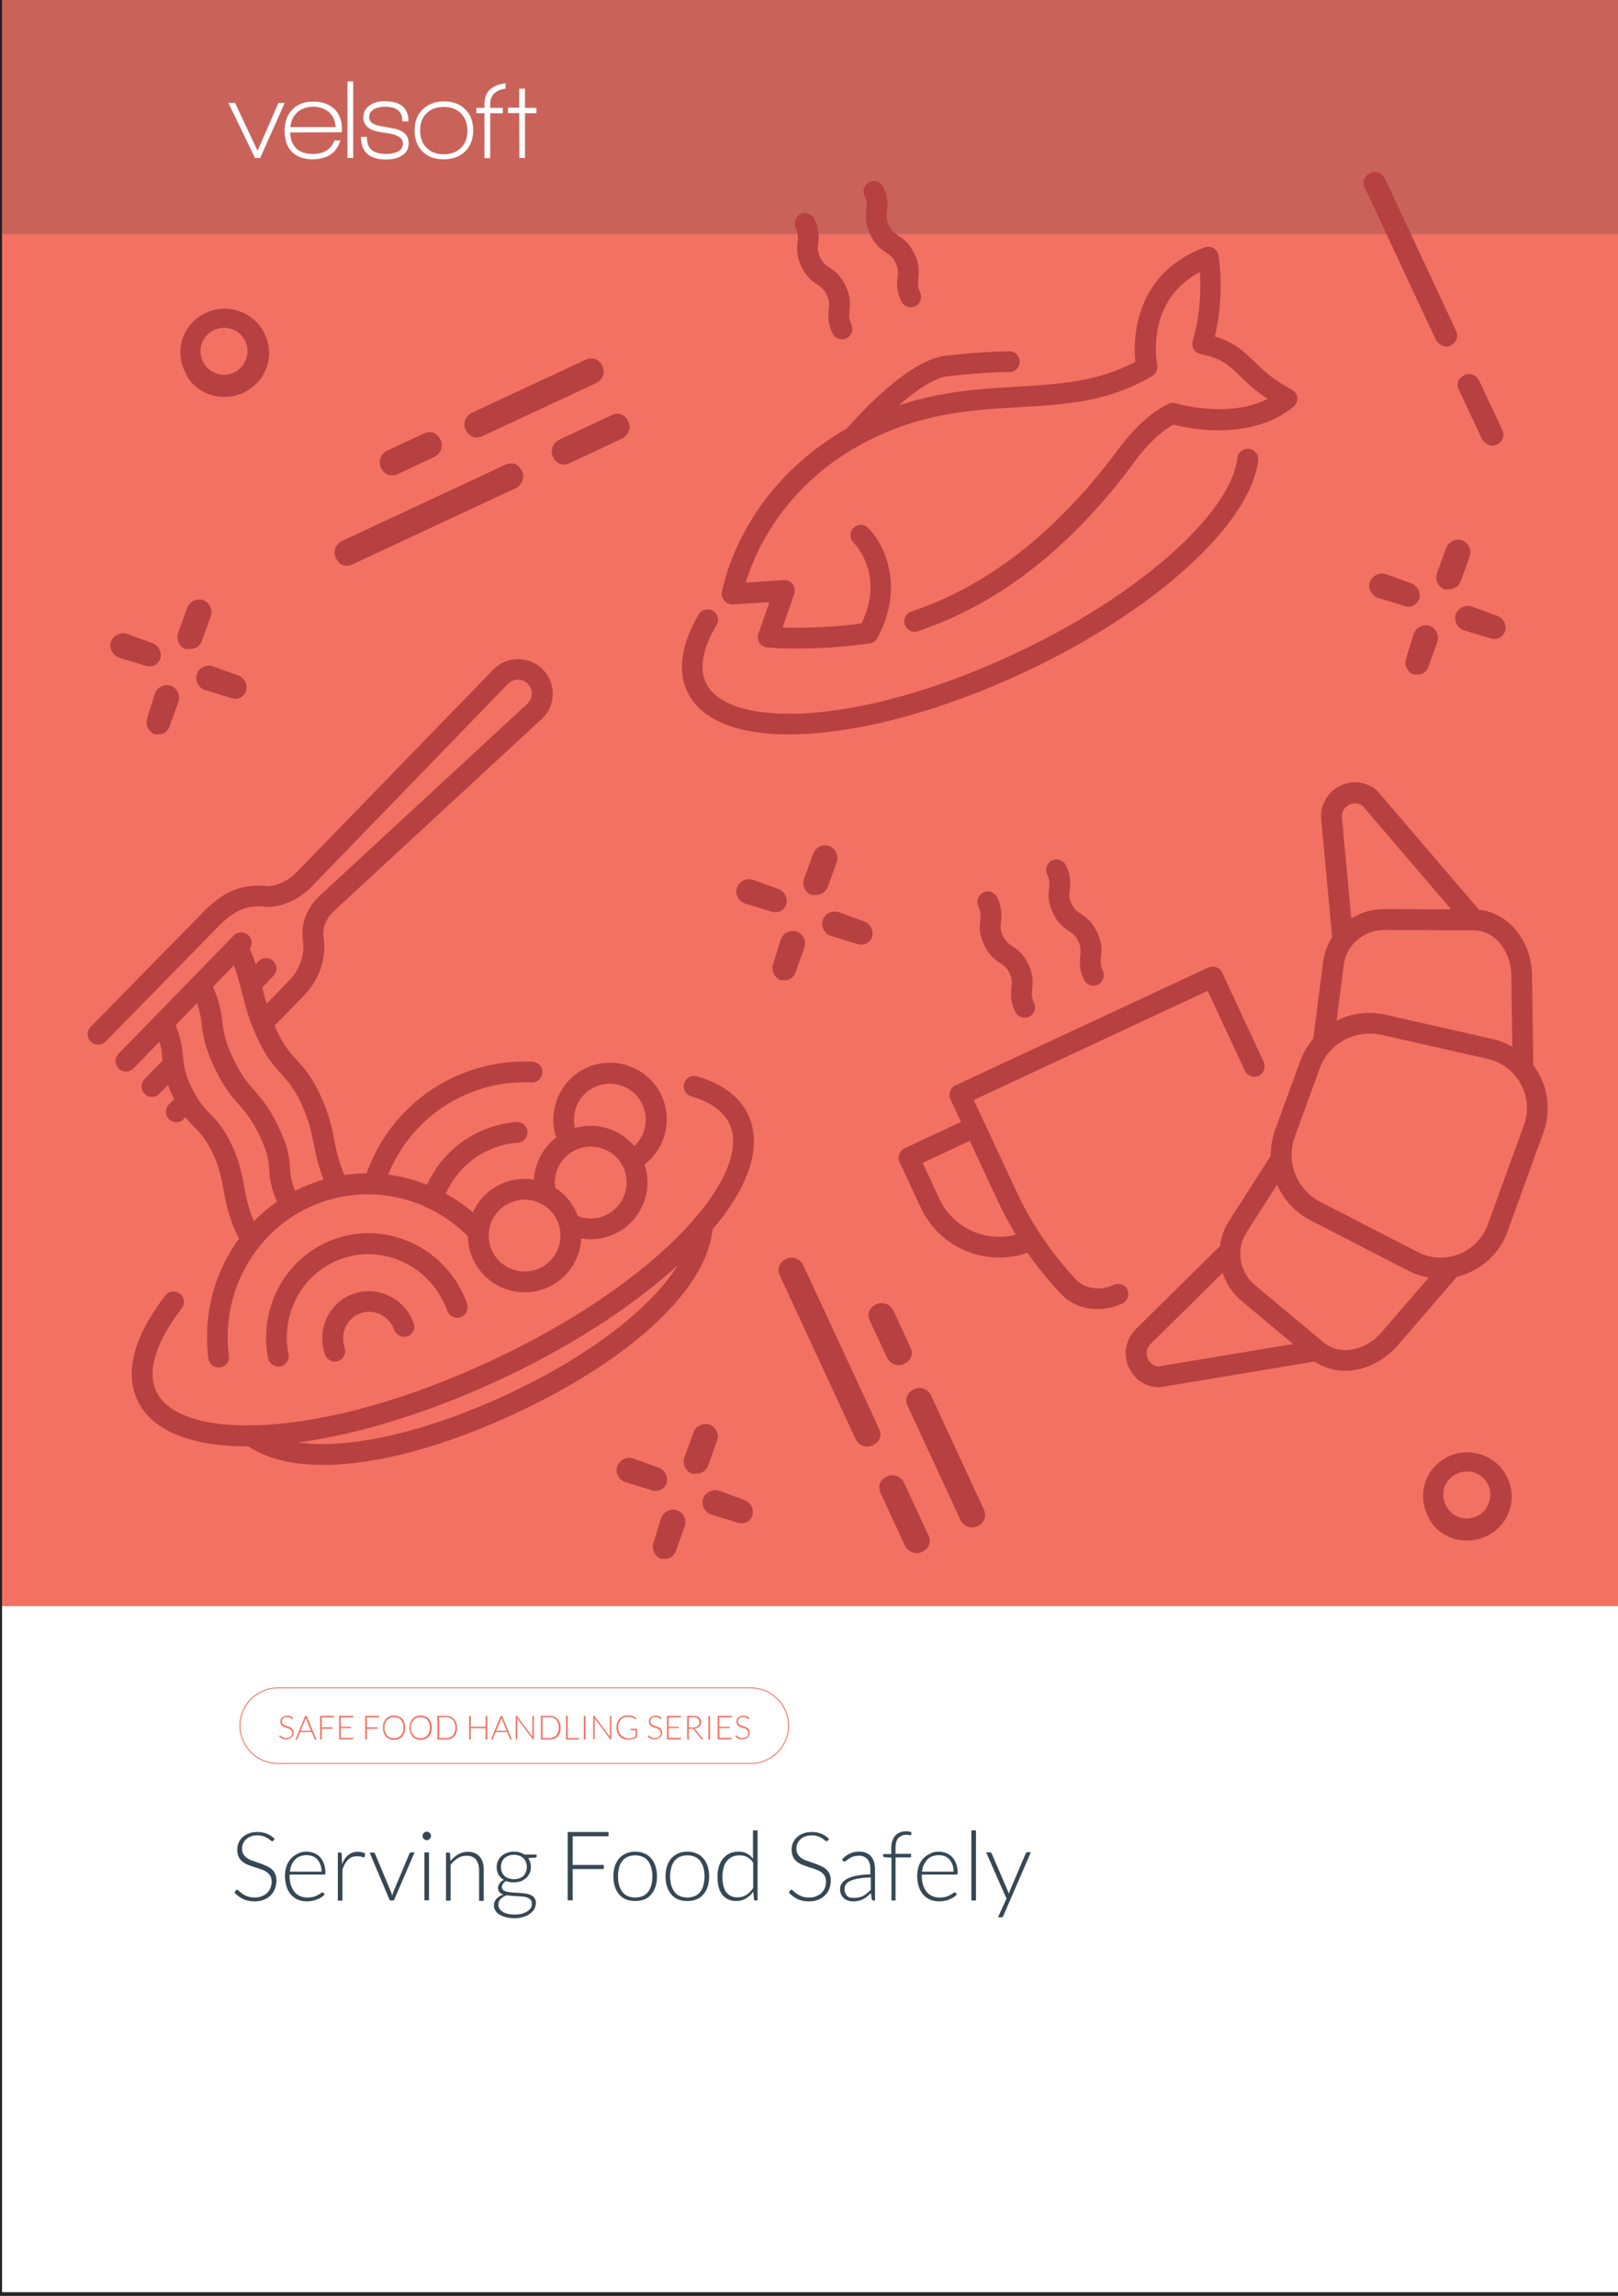 <?xml version="1.0" encoding="UTF-8"?>
<!-- Generator: Adobe Illustrator 27.8.1, SVG Export Plug-In . SVG Version: 6.00 Build 0)  -->
<svg xmlns="http://www.w3.org/2000/svg" xmlns:xlink="http://www.w3.org/1999/xlink" version="1.1" id="Layer_2_00000000913608207737577410000001051911050887277442_" x="0px" y="0px" viewBox="0 0 875 1241" style="enable-background:new 0 0 875 1241;" xml:space="preserve">
<rect x="0" y="0" width="875" height="1241" fill="#333333" stroke="none"/>
<style type="text/css">
	.st0{fill:#FFFFFF;}
	.st1{fill:#F37162;}
	.st2{fill:#C9635A;}
	.st3{fill:none;stroke:#231F20;stroke-miterlimit:10;}
	.st4{fill:#B74141;}
	.st5{enable-background:new    ;}
	.st6{fill:#364855;}
</style>
<rect x="0.6" y="374.5" class="st0" width="875" height="864.5"></rect>
<rect x="0.6" y="3.7" class="st1" width="875" height="864.5"></rect>
<g id="Guide_Layer">
</g>
<rect x="0.6" y="-0.6" class="st2" width="875" height="127.2"></rect>
<g>
	<g>
		<path class="st0" d="M140.7,85.4h-2.8l-14.4-29.8h3.6l12.2,25.9l11.3-25.9h3.4L140.7,85.4z"></path>
		<path class="st0" d="M156.9,71.6c0.4,7.7,4.5,11.6,12.3,11.6c5.9,0,9.8-2.4,11.7-7.3h3.2c-1.2,3.8-3.2,6.5-6.1,8.1    c-2.5,1.4-5.5,2.1-8.9,2.1c-5,0-8.8-1.4-11.5-4.3c-2.5-2.7-3.7-6.4-3.7-11.2c0-4.7,1.4-8.5,4.2-11.4s6.6-4.3,11.3-4.3    s8.4,1.3,11.3,3.9c2.8,2.6,4.2,6.2,4.2,10.6v2.1L156.9,71.6z M169.4,57.7c-3.5,0-6.3,1-8.5,2.9c-2.2,2-3.5,4.6-3.9,8.1h24.5    c-0.2-3.4-1.4-6.1-3.6-8.1C175.6,58.7,172.8,57.7,169.4,57.7z"></path>
		<path class="st0" d="M187.9,85.4V44h3.1v41.4H187.9z"></path>
		<path class="st0" d="M208.8,86.2c-9.1,0-13.6-4.1-13.6-12.2h3.2c0,3.2,0.8,5.6,2.5,7c1.7,1.5,4.3,2.2,8,2.2c2.4,0,4.5-0.4,6.1-1.2    c2-1,2.9-2.5,2.9-4.5c0-2.4-2-4.1-6.1-5.1c-0.3-0.1-2.3-0.4-6.1-1c-6.1-0.9-9.2-3.6-9.2-7.9c0-2.9,1.2-5.1,3.7-6.7    c2.1-1.4,4.6-2.1,7.6-2.1c8.8,0,13.1,3.6,13.1,10.9h-3.3c0-2.8-0.8-4.8-2.3-6s-3.9-1.9-7.3-1.9c-2.2,0-4.1,0.4-5.7,1.3    c-1.8,1.1-2.7,2.5-2.7,4.4c0,2.4,2,4,6,4.7c1.1,0.2,3.2,0.6,6.5,1.2c6,1,8.9,3.7,8.9,8.1c0,3.1-1.3,5.4-4,6.9    C214.9,85.6,212.1,86.2,208.8,86.2z"></path>
		<path class="st0" d="M239.9,86.1c-4.9,0-8.7-1.4-11.5-4.3s-4.2-6.6-4.2-11.3c0-4.8,1.5-8.6,4.4-11.4c2.9-2.8,6.8-4.3,11.5-4.3    c4.8,0,8.6,1.4,11.5,4.3c2.9,2.8,4.3,6.6,4.3,11.4s-1.5,8.6-4.4,11.4C248.5,84.7,244.7,86.1,239.9,86.1z M249.3,61.3    c-2.2-2.3-5.4-3.5-9.4-3.5c-3.9,0-7,1.2-9.3,3.5s-3.4,5.4-3.4,9.3s1.2,7,3.5,9.3s5.4,3.5,9.3,3.5c3.9,0,7-1.2,9.3-3.5    s3.5-5.4,3.5-9.3C252.7,66.7,251.6,63.6,249.3,61.3z"></path>
		<path class="st0" d="M283.9,61.2v24.2h-3l-0.1-24.3h-6.1v-2.9h6.1V47.9h3.1v10.4h6.2v2.9L283.9,61.2z"></path>
		<path class="st0" d="M265.1,56.3c0-4.8,2.8-7.6,8.3-8.4V45c-7.6,1-11.4,4.7-11.4,11.3v2h-4.4v2.9h4.4v24.3h3.1V61.2h6.8v-2.9h-6.8    V56.3z"></path>
	</g>
</g>
<g>
	<rect x="0.6" y="-0.6" class="st3" width="875" height="1241"></rect>
</g>
<g>
	<path class="st4" d="M273.1,251.3L185,292.4c-3.1,1.5-5.2,5.4-3.4,9.2c1.9,4,5.4,5.2,9.2,3.4l88.1-41.1c3.1-1.5,5.2-5.4,3.4-9.2   C280.4,250.8,277.1,249.4,273.1,251.3z"></path>
	<path class="st4" d="M330.6,224.5l-28.2,13.2c-3.1,1.5-5.2,5.4-3.4,9.2c1.9,4,5.4,5.2,9.2,3.4l28.2-13.2c3.1-1.5,5.2-5.4,3.4-9.2   C337.9,223.9,334.4,222.6,330.6,224.5z"></path>
	<path class="st4" d="M316.6,194.5l-61.4,28.6c-3.1,1.5-5.2,5.4-3.4,9.2c1.9,3.9,5.4,5.2,9.2,3.4l61.4-28.6c3.1-1.5,5.2-5.4,3.4-9.2   C324,194.1,320.5,192.8,316.6,194.5z"></path>
	<path class="st4" d="M234.9,247c3.1-1.5,5.2-5.4,3.4-9.2c-1.9-3.9-5.4-5.2-9.2-3.4l-19.7,9.2c-3.1,1.5-5.2,5.4-3.4,9.2   c1.9,4,5.4,5.2,9.2,3.4L234.9,247z"></path>
</g>
<g>
	<path class="st4" d="M475.3,772.1l-40.9-88.2c-1.5-3.1-5.4-5.2-9.2-3.4c-4,1.9-5.2,5.4-3.4,9.2l40.9,88.2c1.5,3.1,5.4,5.2,9.2,3.4   C475.8,779.4,477.2,776.1,475.3,772.1z"></path>
	<path class="st4" d="M502,829.7l-13.1-28.2c-1.5-3.1-5.4-5.2-9.2-3.4c-4,1.9-5.2,5.4-3.4,9.2l13.1,28.2c1.5,3.1,5.4,5.2,9.2,3.4   C502.5,837,503.8,833.5,502,829.7z"></path>
	<path class="st4" d="M532,815.8l-28.5-61.5c-1.5-3.1-5.4-5.2-9.2-3.4c-3.9,1.9-5.2,5.4-3.4,9.2l28.5,61.5c1.5,3.1,5.4,5.2,9.2,3.4   C532.4,823.2,533.7,819.7,532,815.8z"></path>
	<path class="st4" d="M479.7,733.9c1.5,3.1,5.4,5.2,9.2,3.4c3.9-1.9,5.2-5.4,3.4-9.2l-9.2-19.7c-1.5-3.1-5.4-5.2-9.2-3.4   c-4,1.9-5.2,5.4-3.4,9.2L479.7,733.9z"></path>
</g>
<g>
	<path class="st4" d="M379.6,795.9c1.6-0.7,2.7-2.2,3.2-3.3l5-13.8c1.2-3.5-0.6-7.3-4-8.7c-3.5-1.2-7.3,0.6-8.7,4l-5,13.8   c-1.2,3.5,0.6,7.3,4,8.7C376.1,796.6,378,796.7,379.6,795.9z"></path>
	<path class="st4" d="M362.1,842.2c1.6-0.7,2.7-2.2,3.2-3.3l5-13.8c1.2-3.5-0.6-7.3-4-8.7c-3.5-1.2-7.3,0.6-8.7,4l-4.2,13.5   c-1.2,3.5,0.6,7.3,4,8.7C359.4,842.6,360.5,842.9,362.1,842.2z"></path>
	<path class="st4" d="M399,823.1c1.1,0.4,3.1,0.5,4.6-0.2c1.6-0.7,2.7-2.2,3.2-3.3c1.2-3.5-0.6-7.3-4-8.7l-13.8-5   c-3.5-1.2-7.3,0.6-8.7,4c-1.2,3.5,0.6,7.3,4,8.7L399,823.1z"></path>
	<path class="st4" d="M352.6,805.6c1.1,0.4,3.1,0.5,4.6-0.2c1.6-0.7,2.7-2.2,3.2-3.3c1.2-3.5-0.6-7.3-4-8.7l-13.8-5   c-3.5-1.2-7.3,0.6-8.7,4c-1.4,3.3,0.6,7.3,4,8.7L352.6,805.6z"></path>
</g>
<g>
	<path class="st4" d="M786.6,317.9c1.6-0.7,2.7-2.2,3.2-3.3l5-13.8c1.2-3.5-0.6-7.3-4-8.7c-3.5-1.2-7.3,0.6-8.7,4l-5,13.8   c-1.2,3.5,0.6,7.3,4,8.7C783.1,318.6,785,318.7,786.6,317.9z"></path>
	<path class="st4" d="M769.1,364.2c1.6-0.7,2.7-2.2,3.2-3.3l5-13.8c1.2-3.5-0.6-7.3-4-8.7c-3.5-1.2-7.3,0.6-8.7,4l-4.2,13.5   c-1.2,3.5,0.6,7.3,4,8.7C766.4,364.6,767.5,364.9,769.1,364.2z"></path>
	<path class="st4" d="M806,345.1c1.1,0.4,3.1,0.5,4.6-0.2c1.6-0.7,2.7-2.2,3.2-3.3c1.2-3.5-0.6-7.3-4-8.7l-13.8-5   c-3.5-1.2-7.3,0.6-8.7,4c-1.2,3.5,0.6,7.3,4,8.7L806,345.1z"></path>
	<path class="st4" d="M759.6,327.6c1.1,0.4,3.1,0.5,4.6-0.2c1.6-0.7,2.7-2.2,3.2-3.3c1.2-3.5-0.6-7.3-4-8.7l-13.8-5   c-3.5-1.2-7.3,0.6-8.7,4c-1.4,3.3,0.6,7.3,4,8.7L759.6,327.6z"></path>
</g>
<g>
	<path class="st4" d="M444.3,483.1c1.6-0.7,2.7-2.2,3.2-3.3l5-13.8c1.2-3.5-0.6-7.3-4-8.7c-3.5-1.2-7.3,0.6-8.7,4l-5,13.8   c-1.2,3.5,0.6,7.3,4,8.7C440.8,483.8,442.7,483.9,444.3,483.1z"></path>
	<path class="st4" d="M426.8,529.4c1.6-0.7,2.7-2.2,3.2-3.3l5-13.8c1.2-3.5-0.6-7.3-4-8.7c-3.5-1.2-7.3,0.6-8.7,4l-4.2,13.5   c-1.2,3.5,0.6,7.3,4,8.7C424.1,529.8,425.2,530.1,426.8,529.4z"></path>
	<path class="st4" d="M463.7,510.3c1.1,0.4,3.1,0.5,4.6-0.2c1.6-0.7,2.7-2.2,3.2-3.3c1.2-3.5-0.6-7.3-4-8.7l-13.8-5   c-3.5-1.2-7.3,0.6-8.7,4c-1.2,3.5,0.6,7.3,4,8.7L463.7,510.3z"></path>
	<path class="st4" d="M417.3,492.8c1.1,0.4,3.1,0.5,4.6-0.2c1.6-0.7,2.7-2.2,3.2-3.3c1.2-3.5-0.6-7.3-4-8.7l-13.8-5   c-3.5-1.2-7.3,0.6-8.7,4c-1.4,3.3,0.6,7.3,4,8.7L417.3,492.8z"></path>
</g>
<g>
	<path class="st4" d="M105.8,350.2c1.6-0.7,2.7-2.2,3.2-3.3l5-13.8c1.2-3.5-0.6-7.3-4-8.7c-3.5-1.2-7.3,0.6-8.7,4l-5,13.8   c-1.2,3.5,0.6,7.3,4,8.7C102.4,350.8,104.2,351,105.8,350.2z"></path>
	<path class="st4" d="M88.3,396.5c1.6-0.7,2.7-2.2,3.2-3.3l5-13.8c1.2-3.5-0.6-7.3-4-8.7c-3.5-1.2-7.3,0.6-8.7,4l-4.2,13.5   c-1.2,3.5,0.6,7.3,4,8.7C85.6,396.9,86.7,397.2,88.3,396.5z"></path>
	<path class="st4" d="M125.2,377.4c1.1,0.4,3.1,0.5,4.6-0.2c1.6-0.7,2.7-2.2,3.2-3.3c1.2-3.5-0.6-7.3-4-8.7l-13.8-5   c-3.5-1.2-7.3,0.6-8.7,4c-1.2,3.5,0.6,7.3,4,8.7L125.2,377.4z"></path>
	<path class="st4" d="M78.8,359.9c1.1,0.4,3.1,0.5,4.6-0.2c1.6-0.7,2.7-2.2,3.2-3.3c1.2-3.5-0.6-7.3-4-8.7l-13.8-5   c-3.5-1.2-7.3,0.6-8.7,4c-1.4,3.3,0.6,7.3,4,8.7L78.8,359.9z"></path>
</g>
<path class="st4" d="M803.6,830.5c12.2-5.7,17.3-19.6,11.6-31.7c-5.7-12.2-20.3-16.9-31.7-11.6c-12.2,5.7-17.3,19.6-11.6,31.7  C776.5,830.7,791.4,836.2,803.6,830.5z M787.9,796.6c6.8-3.1,14,0,16.9,6.1c2.9,6.1,0,14-6.1,16.9c-6.8,3.1-14,0-16.9-6.1  C778.8,807.4,781,799.8,787.9,796.6z"></path>
<path class="st4" d="M131.6,212.3c12.2-5.7,17.3-19.6,11.6-31.7c-5.7-12.2-20.3-16.9-31.7-11.6c-12.3,5.7-17.3,19.6-11.6,31.7  C104.5,212.5,119.4,218,131.6,212.3z M115.8,178.4c6.8-3.1,14,0,16.9,6.1c2.9,6.1,0,14-6.1,16.9c-6.8,3.1-14,0-16.9-6.1  C106.8,189.2,109,181.6,115.8,178.4z"></path>
<g>
	<path class="st4" d="M784.5,186.8c2.7-1.3,4.6-4.7,2.9-8L749,96.5c-1.3-2.7-4.7-4.6-8-2.9c-3.4,1.6-4.6,4.7-2.9,8l38.5,82.3   C778.7,187,781.8,188.1,784.5,186.8z"></path>
	<path class="st4" d="M809.5,240.4c2.7-1.3,4.6-4.7,2.9-8l-12.5-26.7c-1.3-2.7-4.7-4.6-8-2.9c-3.4,1.6-4.6,4.7-2.9,8l12.5,26.7   C803.7,240.6,806.7,241.7,809.5,240.4z"></path>
</g>
<g>
	<path class="st1" d="M406,953.5H150.2c-11.4,0-20.7-9.3-20.7-20.7s9.3-20.7,20.7-20.7H406c11.4,0,20.7,9.3,20.7,20.7   S417.4,953.5,406,953.5z M150.2,912.6c-11.1,0-20.2,9.1-20.2,20.2c0,11.1,9.1,20.2,20.2,20.2H406c11.1,0,20.2-9.1,20.2-20.2   c0-11.1-9.1-20.2-20.2-20.2H150.2z"></path>
	<g>
		<path class="st1" d="M158.2,929.1c-0.1,0.1-0.1,0.2-0.2,0.2c-0.1,0-0.2-0.1-0.3-0.2c-0.1-0.1-0.3-0.2-0.5-0.4    c-0.2-0.1-0.5-0.3-0.8-0.4c-0.3-0.1-0.7-0.2-1.2-0.2s-0.9,0.1-1.2,0.2c-0.4,0.1-0.6,0.3-0.9,0.5c-0.2,0.2-0.4,0.5-0.5,0.8    s-0.2,0.6-0.2,0.9c0,0.4,0.1,0.8,0.3,1.1s0.4,0.5,0.7,0.7s0.6,0.4,1,0.5s0.8,0.3,1.2,0.4c0.4,0.1,0.8,0.3,1.2,0.4    c0.4,0.2,0.7,0.4,1,0.6s0.5,0.5,0.7,0.9s0.3,0.8,0.3,1.3s-0.1,1-0.3,1.5s-0.4,0.9-0.8,1.2c-0.3,0.3-0.8,0.6-1.3,0.8    s-1.1,0.3-1.7,0.3c-0.8,0-1.6-0.1-2.2-0.4s-1.1-0.7-1.6-1.2l0.3-0.4c0.1-0.1,0.2-0.1,0.3-0.1s0.1,0,0.2,0.1    c0.1,0.1,0.2,0.2,0.3,0.3s0.3,0.2,0.4,0.3c0.2,0.1,0.4,0.2,0.6,0.3c0.2,0.1,0.5,0.2,0.8,0.3s0.6,0.1,1,0.1c0.5,0,1-0.1,1.4-0.2    s0.7-0.4,1-0.6c0.3-0.3,0.5-0.6,0.6-0.9c0.1-0.4,0.2-0.8,0.2-1.2c0-0.5-0.1-0.8-0.3-1.1s-0.4-0.5-0.7-0.7s-0.6-0.4-1-0.5    s-0.8-0.3-1.2-0.4s-0.8-0.3-1.2-0.4c-0.4-0.2-0.7-0.4-1-0.6c-0.3-0.2-0.5-0.5-0.7-0.9s-0.3-0.8-0.3-1.4c0-0.4,0.1-0.8,0.2-1.2    c0.2-0.4,0.4-0.7,0.7-1s0.7-0.5,1.2-0.7s1-0.3,1.6-0.3c0.7,0,1.3,0.1,1.8,0.3s1,0.5,1.4,1L158.2,929.1z"></path>
		<path class="st1" d="M171.1,940.3h-0.7c-0.1,0-0.2,0-0.2-0.1c-0.1,0-0.1-0.1-0.1-0.2l-1.5-3.7h-6.3l-1.5,3.7    c0,0.1-0.1,0.1-0.1,0.2c-0.1,0-0.1,0.1-0.2,0.1h-0.7l5.2-12.7h0.9L171.1,940.3z M162.5,935.6h5.7l-2.6-6.4c0-0.1-0.1-0.2-0.1-0.3    s-0.1-0.3-0.1-0.4c0,0.1-0.1,0.3-0.1,0.4c0,0.1-0.1,0.2-0.1,0.4L162.5,935.6z"></path>
		<path class="st1" d="M180.7,927.5v0.8H174v5.4h5.8v0.8H174v5.8h-0.9v-12.8H180.7z"></path>
		<path class="st1" d="M191,927.5v0.8h-6.7v5.1h5.6v0.7h-5.6v5.3h6.7v0.8h-7.6v-12.7L191,927.5L191,927.5z"></path>
		<path class="st1" d="M205.1,927.5v0.8h-6.7v5.4h5.8v0.8h-5.8v5.8h-0.9v-12.8H205.1z"></path>
		<path class="st1" d="M219.1,933.9c0,1-0.1,1.9-0.4,2.7s-0.7,1.5-1.2,2.1s-1.2,1-1.9,1.3s-1.6,0.5-2.5,0.5s-1.7-0.2-2.5-0.5    c-0.7-0.3-1.4-0.7-1.9-1.3s-0.9-1.3-1.2-2.1s-0.4-1.7-0.4-2.7s0.1-1.9,0.4-2.7c0.3-0.8,0.7-1.5,1.2-2.1s1.2-1,1.9-1.3    s1.6-0.5,2.5-0.5s1.7,0.2,2.5,0.5c0.7,0.3,1.4,0.7,1.9,1.3s0.9,1.3,1.2,2.1C219,932,219.1,932.9,219.1,933.9z M218.2,933.9    c0-0.9-0.1-1.7-0.4-2.4s-0.6-1.3-1-1.8s-1-0.9-1.6-1.1s-1.3-0.4-2.1-0.4s-1.4,0.1-2.1,0.4s-1.2,0.6-1.6,1.1    c-0.5,0.5-0.8,1.1-1.1,1.8s-0.4,1.5-0.4,2.4s0.1,1.7,0.4,2.4s0.6,1.3,1.1,1.8s1,0.9,1.6,1.1s1.3,0.4,2.1,0.4s1.5-0.1,2.1-0.4    s1.2-0.6,1.6-1.1c0.4-0.5,0.8-1.1,1-1.8S218.2,934.8,218.2,933.9z"></path>
		<path class="st1" d="M233.5,933.9c0,1-0.1,1.9-0.4,2.7s-0.7,1.5-1.2,2.1s-1.2,1-1.9,1.3s-1.6,0.5-2.5,0.5s-1.7-0.2-2.5-0.5    c-0.7-0.3-1.4-0.7-1.9-1.3s-0.9-1.3-1.2-2.1s-0.4-1.7-0.4-2.7s0.1-1.9,0.4-2.7c0.3-0.8,0.7-1.5,1.2-2.1s1.2-1,1.9-1.3    s1.6-0.5,2.5-0.5s1.7,0.2,2.5,0.5c0.7,0.3,1.4,0.7,1.9,1.3s0.9,1.3,1.2,2.1C233.4,932,233.5,932.9,233.5,933.9z M232.5,933.9    c0-0.9-0.1-1.7-0.4-2.4s-0.6-1.3-1-1.8s-1-0.9-1.6-1.1s-1.3-0.4-2.1-0.4s-1.4,0.1-2.1,0.4s-1.2,0.6-1.6,1.1    c-0.5,0.5-0.8,1.1-1.1,1.8s-0.4,1.5-0.4,2.4s0.1,1.7,0.4,2.4s0.6,1.3,1.1,1.8s1,0.9,1.6,1.1s1.3,0.4,2.1,0.4s1.5-0.1,2.1-0.4    s1.2-0.6,1.6-1.1c0.4-0.5,0.8-1.1,1-1.8S232.5,934.8,232.5,933.9z"></path>
		<path class="st1" d="M247.2,933.9c0,1-0.1,1.9-0.4,2.7s-0.7,1.5-1.2,2c-0.5,0.6-1.2,1-1.9,1.3s-1.6,0.4-2.5,0.4h-4.7v-12.8h4.6    c0.9,0,1.7,0.1,2.5,0.4c0.7,0.3,1.4,0.7,1.9,1.3s0.9,1.2,1.2,2S247.2,932.9,247.2,933.9z M246.3,933.9c0-0.9-0.1-1.7-0.4-2.4    c-0.2-0.7-0.6-1.3-1-1.8s-1-0.8-1.6-1.1s-1.3-0.4-2.1-0.4h-3.7v11.3h3.7c0.8,0,1.5-0.1,2.1-0.4c0.6-0.3,1.2-0.6,1.6-1.1    c0.4-0.5,0.8-1.1,1-1.8C246.1,935.6,246.3,934.8,246.3,933.9z"></path>
		<path class="st1" d="M263.5,940.3h-0.9v-6.1h-8v6.1h-0.9v-12.8h0.9v5.9h8v-5.9h0.9V940.3z"></path>
		<path class="st1" d="M276.8,940.3h-0.7c-0.1,0-0.2,0-0.2-0.1c-0.1,0-0.1-0.1-0.1-0.2l-1.5-3.7H268l-1.5,3.7c0,0.1-0.1,0.1-0.1,0.2    c-0.1,0-0.1,0.1-0.2,0.1h-0.7l5.2-12.7h0.9L276.8,940.3z M268.3,935.6h5.7l-2.6-6.4c0-0.1-0.1-0.2-0.1-0.3s-0.1-0.3-0.1-0.4    c0,0.1-0.1,0.3-0.1,0.4c0,0.1-0.1,0.2-0.1,0.4L268.3,935.6z"></path>
		<path class="st1" d="M279.5,927.6c0,0,0.1,0.1,0.2,0.1l8.2,11c0-0.2,0-0.4,0-0.5v-10.7h0.8v12.7h-0.4c-0.1,0-0.2-0.1-0.3-0.2    l-8.3-11.1c0,0.2,0,0.4,0,0.5v10.7h-0.8v-12.6h0.4C279.4,927.5,279.5,927.5,279.5,927.6z"></path>
		<path class="st1" d="M303.2,933.9c0,1-0.1,1.9-0.4,2.7s-0.7,1.5-1.2,2c-0.5,0.6-1.2,1-1.9,1.3c-0.7,0.3-1.6,0.4-2.5,0.4h-4.7    v-12.8h4.6c0.9,0,1.7,0.1,2.5,0.4c0.7,0.3,1.4,0.7,1.9,1.3s0.9,1.2,1.2,2S303.2,932.9,303.2,933.9z M302.2,933.9    c0-0.9-0.1-1.7-0.4-2.4c-0.2-0.7-0.6-1.3-1-1.8s-1-0.8-1.6-1.1s-1.3-0.4-2.1-0.4h-3.7v11.3h3.7c0.8,0,1.5-0.1,2.1-0.4    c0.6-0.3,1.2-0.6,1.6-1.1s0.8-1.1,1-1.8C302.1,935.6,302.2,934.8,302.2,933.9z"></path>
		<path class="st1" d="M307.1,939.5h6v0.8h-7v-12.8h0.9v12H307.1z"></path>
		<path class="st1" d="M316.6,940.3h-0.9v-12.8h0.9V940.3z"></path>
		<path class="st1" d="M321.4,927.6c0,0,0.1,0.1,0.2,0.1l8.2,11c0-0.2,0-0.4,0-0.5v-10.7h0.8v12.7h-0.4c-0.1,0-0.2-0.1-0.3-0.2    l-8.3-11.1c0,0.2,0,0.4,0,0.5v10.7h-0.8v-12.6h0.4C321.3,927.5,321.3,927.5,321.4,927.6z"></path>
		<path class="st1" d="M339.8,939.7c0.4,0,0.8,0,1.2-0.1s0.7-0.1,1-0.2s0.6-0.2,0.9-0.3s0.6-0.3,0.8-0.4v-3.4h-2.4    c-0.1,0-0.1,0-0.2-0.1s-0.1-0.1-0.1-0.1v-0.6h3.5v4.5c-0.3,0.2-0.6,0.4-1,0.6c-0.3,0.2-0.7,0.3-1.1,0.4c-0.4,0.1-0.8,0.2-1.3,0.3    c-0.4,0.1-0.9,0.1-1.5,0.1c-0.9,0-1.8-0.2-2.5-0.5c-0.8-0.3-1.4-0.7-2-1.3c-0.5-0.6-1-1.3-1.3-2.1s-0.4-1.7-0.4-2.7    s0.1-1.9,0.4-2.7s0.7-1.5,1.3-2.1c0.6-0.6,1.2-1,2-1.3s1.7-0.5,2.7-0.5c0.5,0,0.9,0,1.3,0.1s0.8,0.2,1.1,0.3s0.7,0.3,1,0.5    s0.6,0.4,0.9,0.7l-0.2,0.4c-0.1,0.1-0.1,0.1-0.2,0.1s-0.1,0-0.2,0s-0.2-0.1-0.4-0.3s-0.4-0.3-0.7-0.4c-0.3-0.1-0.7-0.3-1.1-0.4    s-1-0.2-1.6-0.2c-0.8,0-1.6,0.1-2.2,0.4c-0.7,0.3-1.2,0.6-1.7,1.1s-0.8,1.1-1.1,1.8s-0.4,1.5-0.4,2.4s0.1,1.7,0.4,2.4    s0.6,1.3,1.1,1.8s1,0.9,1.7,1.1C338.3,939.5,339,939.7,339.8,939.7z"></path>
		<path class="st1" d="M357.5,929.1c-0.1,0.1-0.1,0.2-0.2,0.2s-0.2-0.1-0.3-0.2c-0.1-0.1-0.3-0.2-0.5-0.4c-0.2-0.1-0.5-0.3-0.8-0.4    c-0.3-0.1-0.7-0.2-1.2-0.2s-0.9,0.1-1.2,0.2c-0.4,0.1-0.6,0.3-0.9,0.5c-0.2,0.2-0.4,0.5-0.5,0.8s-0.2,0.6-0.2,0.9    c0,0.4,0.1,0.8,0.3,1.1c0.2,0.3,0.4,0.5,0.7,0.7c0.3,0.2,0.6,0.4,1,0.5s0.8,0.3,1.2,0.4c0.4,0.1,0.8,0.3,1.2,0.4    c0.4,0.2,0.7,0.4,1,0.6s0.5,0.5,0.7,0.9s0.3,0.8,0.3,1.3s-0.1,1-0.3,1.5c-0.2,0.5-0.4,0.9-0.8,1.2c-0.3,0.3-0.8,0.6-1.3,0.8    s-1.1,0.3-1.7,0.3c-0.8,0-1.6-0.1-2.2-0.4s-1.1-0.7-1.6-1.2l0.3-0.4c0.1-0.1,0.2-0.1,0.3-0.1c0.1,0,0.1,0,0.2,0.1s0.2,0.2,0.3,0.3    c0.1,0.1,0.3,0.2,0.4,0.3c0.2,0.1,0.4,0.2,0.6,0.3s0.5,0.2,0.8,0.3s0.6,0.1,1,0.1c0.5,0,1-0.1,1.4-0.2s0.7-0.4,1-0.6    c0.3-0.3,0.5-0.6,0.6-0.9c0.1-0.4,0.2-0.8,0.2-1.2c0-0.5-0.1-0.8-0.3-1.1c-0.2-0.3-0.4-0.5-0.7-0.7c-0.3-0.2-0.6-0.4-1-0.5    s-0.8-0.3-1.2-0.4s-0.8-0.3-1.2-0.4c-0.4-0.2-0.7-0.4-1-0.6c-0.3-0.2-0.5-0.5-0.7-0.9s-0.3-0.8-0.3-1.4c0-0.4,0.1-0.8,0.2-1.2    c0.2-0.4,0.4-0.7,0.7-1c0.3-0.3,0.7-0.5,1.2-0.7s1-0.3,1.6-0.3c0.7,0,1.3,0.1,1.8,0.3s1,0.5,1.4,1L357.5,929.1z"></path>
		<path class="st1" d="M368.3,927.5v0.8h-6.7v5.1h5.6v0.7h-5.6v5.3h6.7v0.8h-7.6v-12.7L368.3,927.5L368.3,927.5z"></path>
		<path class="st1" d="M372.5,934.5v5.8h-0.9v-12.8h3.2c1.5,0,2.6,0.3,3.3,0.9c0.7,0.6,1.1,1.4,1.1,2.5c0,0.5-0.1,0.9-0.3,1.3    c-0.2,0.4-0.4,0.8-0.7,1.1c-0.3,0.3-0.7,0.6-1.1,0.7c-0.4,0.2-0.9,0.3-1.5,0.4c0.1,0.1,0.3,0.2,0.4,0.4l4.4,5.5h-0.8    c-0.1,0-0.2,0-0.2-0.1s-0.1-0.1-0.2-0.2l-4.1-5.2c-0.1-0.1-0.2-0.2-0.3-0.3c-0.1-0.1-0.3-0.1-0.5-0.1L372.5,934.5L372.5,934.5z     M372.5,933.8h2.2c0.6,0,1.1-0.1,1.5-0.2c0.4-0.1,0.8-0.3,1.1-0.6s0.5-0.6,0.7-0.9c0.2-0.4,0.2-0.8,0.2-1.2c0-0.9-0.3-1.6-0.9-2    s-1.5-0.7-2.6-0.7h-2.2L372.5,933.8L372.5,933.8z"></path>
		<path class="st1" d="M384,940.3h-0.9v-12.8h0.9V940.3z"></path>
		<path class="st1" d="M395.7,927.5v0.8H389v5.1h5.6v0.7H389v5.3h6.7v0.8h-7.6v-12.7L395.7,927.5L395.7,927.5z"></path>
		<path class="st1" d="M404.9,929.1c-0.1,0.1-0.1,0.2-0.2,0.2s-0.2-0.1-0.3-0.2c-0.1-0.1-0.3-0.2-0.5-0.4c-0.2-0.1-0.5-0.3-0.8-0.4    c-0.3-0.1-0.7-0.2-1.2-0.2s-0.9,0.1-1.2,0.2c-0.4,0.1-0.6,0.3-0.9,0.5c-0.2,0.2-0.4,0.5-0.5,0.8s-0.2,0.6-0.2,0.9    c0,0.4,0.1,0.8,0.3,1.1c0.2,0.3,0.4,0.5,0.7,0.7c0.3,0.2,0.6,0.4,1,0.5s0.8,0.3,1.2,0.4c0.4,0.1,0.8,0.3,1.2,0.4    c0.4,0.2,0.7,0.4,1,0.6s0.5,0.5,0.7,0.9s0.3,0.8,0.3,1.3s-0.1,1-0.3,1.5c-0.2,0.5-0.4,0.9-0.8,1.2c-0.3,0.3-0.8,0.6-1.3,0.8    s-1.1,0.3-1.7,0.3c-0.8,0-1.6-0.1-2.2-0.4s-1.1-0.7-1.6-1.2l0.3-0.4c0.1-0.1,0.2-0.1,0.3-0.1c0.1,0,0.1,0,0.2,0.1s0.2,0.2,0.3,0.3    c0.1,0.1,0.3,0.2,0.4,0.3c0.2,0.1,0.4,0.2,0.6,0.3s0.5,0.2,0.8,0.3s0.6,0.1,1,0.1c0.5,0,1-0.1,1.4-0.2s0.7-0.4,1-0.6    c0.3-0.3,0.5-0.6,0.6-0.9c0.1-0.4,0.2-0.8,0.2-1.2c0-0.5-0.1-0.8-0.3-1.1c-0.2-0.3-0.4-0.5-0.7-0.7c-0.3-0.2-0.6-0.4-1-0.5    s-0.8-0.3-1.2-0.4s-0.8-0.3-1.2-0.4c-0.4-0.2-0.7-0.4-1-0.6c-0.3-0.2-0.5-0.5-0.7-0.9s-0.3-0.8-0.3-1.4c0-0.4,0.1-0.8,0.2-1.2    c0.2-0.4,0.4-0.7,0.7-1c0.3-0.3,0.7-0.5,1.2-0.7s1-0.3,1.6-0.3c0.7,0,1.3,0.1,1.8,0.3s1,0.5,1.4,1L404.9,929.1z"></path>
	</g>
</g>
<g class="st5">
	<path class="st6" d="M147.9,994.9c-0.2,0.3-0.4,0.4-0.7,0.4c-0.2,0-0.5-0.2-0.9-0.5c-0.4-0.3-0.8-0.7-1.5-1.1   c-0.6-0.4-1.4-0.8-2.3-1.1c-0.9-0.3-2-0.5-3.4-0.5s-2.5,0.2-3.5,0.6c-1,0.4-1.9,0.9-2.6,1.6c-0.7,0.7-1.2,1.4-1.6,2.3   s-0.5,1.8-0.5,2.7c0,1.3,0.3,2.3,0.8,3.1c0.5,0.8,1.2,1.5,2.1,2.1c0.9,0.6,1.9,1.1,3,1.4c1.1,0.4,2.2,0.8,3.4,1.2   c1.2,0.4,2.3,0.8,3.4,1.3c1.1,0.5,2.1,1,3,1.7c0.9,0.7,1.6,1.6,2.1,2.6c0.5,1,0.8,2.3,0.8,3.8c0,1.5-0.3,3-0.8,4.4   c-0.5,1.4-1.3,2.6-2.3,3.6c-1,1-2.2,1.8-3.7,2.4s-3.1,0.9-5,0.9c-2.4,0-4.5-0.4-6.3-1.3c-1.8-0.9-3.3-2-4.6-3.5l0.7-1.1   c0.2-0.3,0.5-0.4,0.7-0.4c0.2,0,0.4,0.1,0.6,0.3c0.2,0.2,0.5,0.5,0.9,0.8c0.3,0.3,0.8,0.6,1.3,1s1.1,0.7,1.7,1   c0.6,0.3,1.4,0.6,2.2,0.8c0.8,0.2,1.8,0.3,2.8,0.3c1.5,0,2.8-0.2,3.9-0.7c1.1-0.4,2.1-1,2.9-1.8c0.8-0.8,1.4-1.7,1.8-2.7   c0.4-1.1,0.6-2.2,0.6-3.4c0-1.3-0.3-2.4-0.8-3.2c-0.5-0.8-1.2-1.5-2.1-2.1c-0.9-0.6-1.9-1-3-1.4c-1.1-0.4-2.2-0.8-3.4-1.1   c-1.2-0.4-2.3-0.8-3.4-1.2c-1.1-0.5-2.1-1-3-1.7c-0.9-0.7-1.6-1.6-2.1-2.6s-0.8-2.4-0.8-4c0-1.2,0.2-2.4,0.7-3.6s1.2-2.2,2.1-3   s2-1.6,3.4-2.1c1.3-0.5,2.8-0.8,4.6-0.8c1.9,0,3.6,0.3,5.2,0.9c1.5,0.6,2.9,1.5,4.2,2.8L147.9,994.9z"></path>
	<path class="st6" d="M165.8,1000.9c1.5,0,2.8,0.3,4.1,0.8c1.2,0.5,2.3,1.2,3.2,2.2c0.9,1,1.6,2.2,2.1,3.6c0.5,1.4,0.8,3,0.8,4.8   c0,0.4-0.1,0.6-0.2,0.8c-0.1,0.1-0.3,0.2-0.5,0.2h-18.7v0.5c0,1.9,0.2,3.7,0.7,5.1c0.5,1.5,1.1,2.7,1.9,3.7c0.8,1,1.8,1.8,3,2.3   c1.2,0.5,2.5,0.8,4,0.8c1.3,0,2.4-0.1,3.4-0.4c1-0.3,1.8-0.6,2.4-1c0.7-0.4,1.2-0.7,1.6-1s0.7-0.4,0.8-0.4c0.2,0,0.4,0.1,0.5,0.3   l0.7,0.8c-0.4,0.5-1,1-1.7,1.5c-0.7,0.5-1.5,0.8-2.3,1.2c-0.8,0.3-1.7,0.6-2.7,0.8c-1,0.2-1.9,0.3-2.9,0.3c-1.8,0-3.4-0.3-4.8-0.9   c-1.5-0.6-2.7-1.5-3.8-2.7c-1-1.2-1.9-2.6-2.4-4.3s-0.9-3.7-0.9-5.9c0-1.9,0.3-3.6,0.8-5.1c0.5-1.6,1.3-2.9,2.3-4.1   c1-1.1,2.2-2,3.7-2.7C162.3,1001.2,164,1000.9,165.8,1000.9z M165.9,1002.8c-1.3,0-2.5,0.2-3.6,0.6s-2,1-2.7,1.8   c-0.8,0.8-1.4,1.7-1.9,2.8c-0.5,1.1-0.8,2.3-0.9,3.7h17.1c0-1.4-0.2-2.6-0.6-3.7c-0.4-1.1-0.9-2-1.6-2.8c-0.7-0.8-1.5-1.4-2.5-1.8   C168.1,1003,167,1002.8,165.9,1002.8z"></path>
	<path class="st6" d="M182.7,1027.3v-25.9h1.3c0.3,0,0.5,0.1,0.6,0.2c0.1,0.1,0.2,0.3,0.2,0.6l0.2,5.5c0.8-2.1,1.9-3.8,3.3-4.9   c1.4-1.2,3.1-1.8,5.1-1.8c0.8,0,1.5,0.1,2.2,0.2c0.7,0.2,1.3,0.4,1.9,0.7l-0.3,1.7c-0.1,0.3-0.2,0.4-0.5,0.4c-0.1,0-0.3,0-0.4-0.1   c-0.2-0.1-0.4-0.1-0.7-0.2s-0.6-0.2-1.1-0.2c-0.4-0.1-0.9-0.1-1.4-0.1c-2,0-3.6,0.6-4.8,1.8c-1.3,1.2-2.3,3-3.1,5.3v16.9H182.7z"></path>
	<path class="st6" d="M213,1027.3h-2.2l-10.9-25.9h2c0.2,0,0.4,0.1,0.6,0.2c0.1,0.1,0.3,0.3,0.3,0.4l8.6,20.5   c0.2,0.4,0.3,0.8,0.4,1.1c0.1,0.4,0.2,0.7,0.3,1.1c0.1-0.4,0.2-0.7,0.3-1.1s0.2-0.8,0.4-1.1l8.6-20.5c0.1-0.2,0.2-0.3,0.4-0.5   c0.1-0.1,0.3-0.2,0.5-0.2h1.9L213,1027.3z"></path>
	<path class="st6" d="M233.1,992.4c0,0.3-0.1,0.6-0.2,0.9c-0.1,0.3-0.3,0.5-0.5,0.7c-0.2,0.2-0.5,0.4-0.7,0.5   c-0.3,0.1-0.6,0.2-0.9,0.2c-0.3,0-0.6-0.1-0.9-0.2c-0.3-0.1-0.5-0.3-0.7-0.5c-0.2-0.2-0.4-0.4-0.5-0.7c-0.1-0.3-0.2-0.6-0.2-0.9   s0.1-0.6,0.2-0.9c0.1-0.3,0.3-0.5,0.5-0.7c0.2-0.2,0.5-0.4,0.7-0.5c0.3-0.1,0.6-0.2,0.9-0.2c0.3,0,0.6,0.1,0.9,0.2   c0.3,0.1,0.5,0.3,0.7,0.5c0.2,0.2,0.4,0.5,0.5,0.7S233.1,992.1,233.1,992.4z M232,1001.3v25.9h-2.5v-25.9H232z"></path>
	<path class="st6" d="M241.2,1027.3v-25.9h1.4c0.5,0,0.7,0.2,0.8,0.7l0.2,3.9c1.2-1.5,2.6-2.7,4.1-3.6c1.6-0.9,3.3-1.4,5.3-1.4   c1.4,0,2.7,0.2,3.8,0.7c1.1,0.5,2,1.1,2.7,2s1.3,1.9,1.6,3.1c0.4,1.2,0.5,2.6,0.5,4.1v16.6h-2.5v-16.6c0-2.4-0.6-4.3-1.7-5.7   c-1.1-1.4-2.8-2.1-5.1-2.1c-1.7,0-3.3,0.4-4.7,1.3s-2.8,2.1-3.9,3.6v19.4H241.2z"></path>
	<path class="st6" d="M277.9,1000.9c1.1,0,2.2,0.1,3.1,0.4c1,0.3,1.8,0.7,2.6,1.2h6.6v0.9c0,0.4-0.2,0.7-0.7,0.7l-3.9,0.3   c0.5,0.7,0.9,1.4,1.1,2.2c0.3,0.8,0.4,1.7,0.4,2.6c0,1.3-0.2,2.4-0.7,3.4c-0.5,1-1.1,1.9-1.9,2.6c-0.8,0.7-1.8,1.3-2.9,1.7   s-2.4,0.6-3.8,0.6c-1.5,0-2.9-0.2-4.1-0.7c-0.7,0.4-1.3,0.9-1.7,1.5c-0.4,0.6-0.6,1.1-0.6,1.7c0,0.7,0.3,1.3,0.8,1.7   c0.5,0.4,1.2,0.7,2.1,0.9s1.8,0.3,2.9,0.4c1.1,0.1,2.2,0.1,3.4,0.2c1.1,0.1,2.3,0.2,3.4,0.3c1.1,0.2,2.1,0.4,2.9,0.8   c0.9,0.4,1.6,0.9,2.1,1.6c0.5,0.7,0.8,1.6,0.8,2.8c0,1.1-0.3,2.1-0.8,3.1c-0.5,1-1.3,1.9-2.3,2.6c-1,0.8-2.2,1.4-3.7,1.8   c-1.4,0.5-3.1,0.7-4.8,0.7c-1.8,0-3.4-0.2-4.8-0.6c-1.4-0.4-2.5-0.9-3.5-1.5s-1.6-1.4-2.1-2.2s-0.7-1.7-0.7-2.7   c0-1.4,0.5-2.6,1.4-3.5c0.9-1,2.1-1.8,3.7-2.3c-0.9-0.3-1.6-0.7-2.1-1.3c-0.5-0.6-0.8-1.3-0.8-2.3c0-0.4,0.1-0.7,0.2-1.1   c0.1-0.4,0.3-0.8,0.6-1.2c0.3-0.4,0.6-0.8,1-1.1c0.4-0.3,0.8-0.7,1.4-0.9c-1.2-0.7-2.2-1.7-2.9-2.8c-0.7-1.2-1-2.6-1-4.1   c0-1.3,0.2-2.4,0.7-3.4c0.4-1,1.1-1.9,1.9-2.6c0.8-0.7,1.8-1.3,2.9-1.7C275.3,1001.1,276.5,1000.9,277.9,1000.9z M287.6,1029   c0-0.8-0.2-1.5-0.6-2c-0.4-0.5-1-0.9-1.7-1.2c-0.7-0.3-1.5-0.5-2.5-0.6c-0.9-0.1-1.9-0.2-2.9-0.2c-1-0.1-2-0.1-3.1-0.2   c-1-0.1-2-0.2-2.9-0.3c-0.7,0.3-1.3,0.6-1.8,0.9s-1,0.7-1.4,1.1s-0.7,0.9-0.9,1.4c-0.2,0.5-0.3,1.1-0.3,1.7c0,0.8,0.2,1.5,0.6,2.1   c0.4,0.7,1,1.2,1.7,1.7c0.8,0.5,1.7,0.9,2.8,1.1c1.1,0.3,2.4,0.4,3.8,0.4c1.3,0,2.6-0.1,3.7-0.4c1.1-0.3,2.1-0.7,3-1.3   c0.8-0.5,1.5-1.2,2-1.9S287.6,1029.9,287.6,1029z M277.9,1015.8c1.1,0,2.1-0.2,3-0.5s1.6-0.8,2.2-1.3c0.6-0.6,1-1.3,1.3-2.1   s0.5-1.7,0.5-2.7s-0.2-1.9-0.5-2.7c-0.3-0.8-0.8-1.5-1.4-2.1s-1.3-1-2.2-1.3c-0.9-0.3-1.8-0.5-2.9-0.5c-1.1,0-2.1,0.2-2.9,0.5   c-0.9,0.3-1.6,0.8-2.2,1.3c-0.6,0.6-1.1,1.3-1.4,2.1c-0.3,0.8-0.5,1.7-0.5,2.7s0.2,1.9,0.5,2.7c0.3,0.8,0.8,1.5,1.4,2.1   c0.6,0.6,1.3,1,2.2,1.3S276.8,1015.8,277.9,1015.8z"></path>
	<path class="st6" d="M329.1,990.4v2.2h-19.4v15.5h16.8v2.2h-16.8v16.9H307v-36.9H329.1z"></path>
	<path class="st6" d="M343.5,1000.9c1.9,0,3.5,0.3,5,1c1.5,0.6,2.7,1.5,3.7,2.7c1,1.2,1.8,2.6,2.3,4.2s0.8,3.5,0.8,5.5   s-0.3,3.9-0.8,5.5s-1.3,3-2.3,4.2c-1,1.2-2.2,2.1-3.7,2.7s-3.1,0.9-5,0.9c-1.9,0-3.5-0.3-5-0.9c-1.5-0.6-2.7-1.5-3.7-2.7   c-1-1.2-1.8-2.6-2.3-4.2c-0.5-1.6-0.8-3.5-0.8-5.5s0.3-3.9,0.8-5.5c0.5-1.6,1.3-3,2.3-4.2c1-1.2,2.3-2.1,3.7-2.7   C340,1001.2,341.6,1000.9,343.5,1000.9z M343.5,1025.7c1.5,0,2.9-0.3,4.1-0.8s2.1-1.3,2.9-2.3c0.8-1,1.4-2.2,1.7-3.6   c0.4-1.4,0.6-3,0.6-4.7c0-1.7-0.2-3.3-0.6-4.7c-0.4-1.4-1-2.6-1.7-3.6c-0.8-1-1.7-1.8-2.9-2.3c-1.2-0.5-2.5-0.8-4.1-0.8   c-1.5,0-2.9,0.3-4.1,0.8c-1.2,0.5-2.1,1.3-2.9,2.3c-0.8,1-1.4,2.2-1.7,3.6c-0.4,1.4-0.6,3-0.6,4.7c0,1.7,0.2,3.3,0.6,4.7   s1,2.6,1.7,3.6c0.8,1,1.7,1.8,2.9,2.3C340.6,1025.4,342,1025.7,343.5,1025.7z"></path>
	<path class="st6" d="M371.7,1000.9c1.9,0,3.5,0.3,5,1c1.5,0.6,2.7,1.5,3.7,2.7c1,1.2,1.8,2.6,2.3,4.2s0.8,3.5,0.8,5.5   s-0.3,3.9-0.8,5.5s-1.3,3-2.3,4.2c-1,1.2-2.2,2.1-3.7,2.7s-3.1,0.9-5,0.9c-1.9,0-3.5-0.3-5-0.9c-1.5-0.6-2.7-1.5-3.7-2.7   c-1-1.2-1.8-2.6-2.3-4.2c-0.5-1.6-0.8-3.5-0.8-5.5s0.3-3.9,0.8-5.5c0.5-1.6,1.3-3,2.3-4.2c1-1.2,2.3-2.1,3.7-2.7   C368.2,1001.2,369.8,1000.9,371.7,1000.9z M371.7,1025.7c1.5,0,2.9-0.3,4.1-0.8s2.1-1.3,2.9-2.3c0.8-1,1.4-2.2,1.7-3.6   c0.4-1.4,0.6-3,0.6-4.7c0-1.7-0.2-3.3-0.6-4.7c-0.4-1.4-1-2.6-1.7-3.6c-0.8-1-1.7-1.8-2.9-2.3c-1.2-0.5-2.5-0.8-4.1-0.8   c-1.5,0-2.9,0.3-4.1,0.8c-1.2,0.5-2.1,1.3-2.9,2.3c-0.8,1-1.4,2.2-1.7,3.6c-0.4,1.4-0.6,3-0.6,4.7c0,1.7,0.2,3.3,0.6,4.7   s1,2.6,1.7,3.6c0.8,1,1.7,1.8,2.9,2.3C368.8,1025.4,370.2,1025.7,371.7,1025.7z"></path>
	<path class="st6" d="M408.4,1027.3c-0.4,0-0.7-0.2-0.7-0.7l-0.3-4.1c-1.1,1.6-2.5,2.8-4,3.7c-1.5,0.9-3.3,1.4-5.2,1.4   c-3.2,0-5.7-1.1-7.5-3.3c-1.8-2.2-2.7-5.5-2.7-9.9c0-1.9,0.2-3.7,0.7-5.3c0.5-1.6,1.2-3.1,2.2-4.3c1-1.2,2.1-2.2,3.6-2.9   c1.4-0.7,3-1,4.8-1c1.8,0,3.3,0.3,4.6,1c1.3,0.7,2.4,1.6,3.3,2.9v-15.4h2.5v37.9H408.4z M398.9,1025.6c1.7,0,3.3-0.4,4.7-1.3   s2.6-2.1,3.7-3.7v-13.7c-1-1.5-2.1-2.5-3.3-3.1s-2.6-0.9-4.1-0.9s-2.9,0.3-4,0.8c-1.1,0.6-2.1,1.3-2.9,2.4c-0.8,1-1.4,2.2-1.7,3.6   c-0.4,1.4-0.6,3-0.6,4.7c0,3.9,0.7,6.7,2.1,8.5C394.2,1024.7,396.2,1025.6,398.9,1025.6z"></path>
	<path class="st6" d="M447.7,994.9c-0.2,0.3-0.4,0.4-0.7,0.4c-0.2,0-0.5-0.2-0.9-0.5c-0.4-0.3-0.8-0.7-1.5-1.1   c-0.6-0.4-1.4-0.8-2.3-1.1s-2-0.5-3.4-0.5c-1.3,0-2.5,0.2-3.5,0.6c-1,0.4-1.9,0.9-2.6,1.6c-0.7,0.7-1.2,1.4-1.6,2.3   s-0.5,1.8-0.5,2.7c0,1.3,0.3,2.3,0.8,3.1c0.5,0.8,1.2,1.5,2.1,2.1c0.9,0.6,1.9,1.1,3,1.4c1.1,0.4,2.2,0.8,3.4,1.2   c1.2,0.4,2.3,0.8,3.4,1.3c1.1,0.5,2.1,1,3,1.7c0.9,0.7,1.6,1.6,2.1,2.6c0.5,1,0.8,2.3,0.8,3.8c0,1.5-0.3,3-0.8,4.4   s-1.3,2.6-2.3,3.6s-2.2,1.8-3.7,2.4c-1.5,0.6-3.1,0.9-5,0.9c-2.4,0-4.5-0.4-6.3-1.3c-1.8-0.9-3.3-2-4.6-3.5l0.7-1.1   c0.2-0.3,0.5-0.4,0.7-0.4c0.2,0,0.4,0.1,0.6,0.3c0.2,0.2,0.5,0.5,0.9,0.8c0.3,0.3,0.8,0.6,1.3,1c0.5,0.4,1.1,0.7,1.7,1   c0.6,0.3,1.4,0.6,2.2,0.8c0.8,0.2,1.8,0.3,2.8,0.3c1.5,0,2.8-0.2,3.9-0.7s2.1-1,2.9-1.8s1.4-1.7,1.8-2.7c0.4-1.1,0.6-2.2,0.6-3.4   c0-1.3-0.3-2.4-0.8-3.2c-0.5-0.8-1.2-1.5-2.1-2.1c-0.9-0.6-1.9-1-3-1.4c-1.1-0.4-2.2-0.8-3.4-1.1c-1.2-0.4-2.3-0.8-3.4-1.2   c-1.1-0.5-2.1-1-3-1.7c-0.9-0.7-1.6-1.6-2.1-2.6c-0.5-1.1-0.8-2.4-0.8-4c0-1.2,0.2-2.4,0.7-3.6c0.5-1.1,1.2-2.2,2.1-3   c0.9-0.9,2-1.6,3.4-2.1c1.3-0.5,2.8-0.8,4.6-0.8c1.9,0,3.6,0.3,5.2,0.9c1.5,0.6,2.9,1.5,4.2,2.8L447.7,994.9z"></path>
	<path class="st6" d="M472.4,1027.3c-0.5,0-0.8-0.2-1-0.7l-0.4-3.3c-0.7,0.7-1.4,1.3-2.1,1.9c-0.7,0.6-1.4,1-2.2,1.4   s-1.6,0.7-2.5,0.9c-0.9,0.2-1.9,0.3-2.9,0.3c-0.9,0-1.7-0.1-2.6-0.4s-1.6-0.7-2.2-1.2c-0.6-0.5-1.2-1.2-1.6-2.1   c-0.4-0.8-0.6-1.9-0.6-3c0-1.1,0.3-2.1,0.9-3c0.6-0.9,1.6-1.8,2.9-2.5c1.3-0.7,3-1.3,5.1-1.7c2.1-0.4,4.6-0.7,7.5-0.7v-2.7   c0-2.4-0.5-4.2-1.6-5.5s-2.6-1.9-4.6-1.9c-1.3,0-2.3,0.2-3.2,0.5s-1.6,0.7-2.2,1.1c-0.6,0.4-1.1,0.8-1.5,1.1   c-0.4,0.3-0.7,0.5-1,0.5c-0.3,0-0.6-0.2-0.8-0.5l-0.4-0.8c1.4-1.4,2.8-2.4,4.3-3.1c1.5-0.7,3.2-1,5.1-1c1.4,0,2.6,0.2,3.7,0.7   s1.9,1.1,2.6,1.9s1.2,1.8,1.6,3c0.3,1.2,0.5,2.5,0.5,3.9v16.9H472.4z M461.9,1025.9c1,0,1.9-0.1,2.8-0.3c0.8-0.2,1.6-0.5,2.3-0.9   c0.7-0.4,1.4-0.9,2-1.4c0.6-0.5,1.2-1.1,1.9-1.7v-6.8c-2.5,0.1-4.6,0.3-6.4,0.6c-1.8,0.3-3.3,0.7-4.4,1.2c-1.2,0.5-2,1.1-2.6,1.9   c-0.5,0.7-0.8,1.5-0.8,2.5c0,0.9,0.1,1.6,0.4,2.3c0.3,0.6,0.7,1.2,1.1,1.6c0.5,0.4,1,0.7,1.6,0.9   C460.6,1025.8,461.3,1025.9,461.9,1025.9z"></path>
	<path class="st6" d="M482.1,1027.3v-23.2l-3.7-0.2c-0.5,0-0.8-0.3-0.8-0.7v-1h4.4v-3.3c0-1.5,0.2-2.8,0.6-3.9   c0.4-1.1,0.9-2.1,1.6-2.8s1.5-1.3,2.5-1.7c1-0.4,2.1-0.6,3.2-0.6c0.5,0,1.1,0,1.6,0.1c0.5,0.1,1,0.2,1.4,0.4l-0.1,1.2   c0,0.2-0.2,0.4-0.5,0.4c-0.2,0-0.5,0-0.8-0.1c-0.4-0.1-0.8-0.1-1.3-0.1c-0.9,0-1.6,0.1-2.4,0.4c-0.7,0.3-1.3,0.7-1.9,1.2   c-0.5,0.6-0.9,1.3-1.2,2.2s-0.4,2-0.4,3.3v3.2h8.4v1.9h-8.4v23.3H482.1z"></path>
	<path class="st6" d="M507.7,1000.9c1.5,0,2.8,0.3,4.1,0.8c1.2,0.5,2.3,1.2,3.2,2.2c0.9,1,1.6,2.2,2.1,3.6s0.8,3,0.8,4.8   c0,0.4-0.1,0.6-0.2,0.8c-0.1,0.1-0.3,0.2-0.5,0.2h-18.7v0.5c0,1.9,0.2,3.7,0.7,5.1c0.5,1.5,1.1,2.7,1.9,3.7c0.8,1,1.8,1.8,3,2.3   c1.2,0.5,2.5,0.8,4,0.8c1.3,0,2.4-0.1,3.4-0.4c1-0.3,1.8-0.6,2.4-1c0.7-0.4,1.2-0.7,1.6-1s0.7-0.4,0.8-0.4c0.2,0,0.4,0.1,0.5,0.3   l0.7,0.8c-0.4,0.5-1,1-1.7,1.5s-1.5,0.8-2.3,1.2s-1.7,0.6-2.7,0.8c-1,0.2-1.9,0.3-2.9,0.3c-1.8,0-3.4-0.3-4.8-0.9   c-1.5-0.6-2.7-1.5-3.8-2.7c-1-1.2-1.9-2.6-2.4-4.3s-0.9-3.7-0.9-5.9c0-1.9,0.3-3.6,0.8-5.1c0.5-1.6,1.3-2.9,2.3-4.1   c1-1.1,2.2-2,3.7-2.7C504.3,1001.2,505.9,1000.9,507.7,1000.9z M507.8,1002.8c-1.3,0-2.5,0.2-3.6,0.6c-1.1,0.4-2,1-2.7,1.8   s-1.4,1.7-1.9,2.8c-0.5,1.1-0.8,2.3-1,3.7h17.1c0-1.4-0.2-2.6-0.6-3.7c-0.4-1.1-0.9-2-1.6-2.8c-0.7-0.8-1.5-1.4-2.5-1.8   S509,1002.8,507.8,1002.8z"></path>
	<path class="st6" d="M527.8,989.4v37.9h-2.5v-37.9H527.8z"></path>
	<path class="st6" d="M542.6,1035.6c-0.1,0.2-0.2,0.4-0.4,0.6s-0.4,0.2-0.7,0.2h-1.8l4.6-10.1l-11-25h2.1c0.3,0,0.5,0.1,0.6,0.2   c0.1,0.1,0.3,0.3,0.3,0.4l8.7,20.2c0.1,0.3,0.2,0.5,0.3,0.8s0.2,0.5,0.2,0.8c0.1-0.3,0.2-0.6,0.3-0.8s0.2-0.5,0.3-0.8l8.6-20.2   c0.1-0.2,0.2-0.3,0.4-0.5c0.2-0.1,0.3-0.2,0.5-0.2h1.9L542.6,1035.6z"></path>
</g>
<g>
	<g>
		<g>
			<path class="st4" d="M795.4,687.5c-0.7,0.3-1.5,0.7-2.2,1c-10.3,4-21.8,3.4-31.6-1.6l-52.8-27.2c-17.8-9.1-26-30.2-19.2-49     l13.5-37c6.8-18.8,26.7-29.6,46.1-25.2l57.9,13.1c10.7,2.4,19.9,9.4,25.2,19c5.3,9.7,6.1,21.2,2.4,31.5l-19.5,53.7     C811.8,675.4,804.6,683.2,795.4,687.5z M728.5,561.4c-6.7,3.1-12.1,8.7-14.8,16.1l-13.5,37l0,0c-4.9,13.5,1,28.5,13.7,35.1     l52.8,27.2c6.9,3.6,15.1,4,22.3,1.1c7.2-2.8,12.9-8.7,15.6-16l19.5-53.7c2.7-7.3,2.1-15.4-1.7-22.3s-10.2-11.7-17.8-13.5     l-57.9-13.1C740.5,558,734.1,558.8,728.5,561.4z M695,612.6L695,612.6L695,612.6z"></path>
		</g>
		<g>
			<path class="st4" d="M826,582.7c-0.7,0.3-1.5,0.5-2.3,0.5c-3.1,0-5.7-2.4-5.7-5.5l-0.7-50.8c-0.2-11.8-8-24-20.7-24l-48.1-0.2     c-11,0-20.4,8.1-21.8,18.8l-5.2,40.6c-0.4,3.1-3.2,5.3-6.3,4.9c-3.1-0.4-5.3-3.2-4.9-6.3l5.2-40.6c2.1-16.4,16.3-28.7,33-28.7     l48.1,0.2c19.6,0.1,31.6,17.9,31.9,35.1l0.7,50.8C829.2,579.8,827.9,581.8,826,582.7z"></path>
		</g>
		<g>
			<path class="st4" d="M798.5,501.3c-2.2,1-5,0.5-6.6-1.4l-55-64.3c-3.3-2.4-6.5-1-7.5-0.5c-1,0.5-4.1,2.6-3.7,6.9l5.8,62.1     c0.3,3.1-2,5.8-5.1,6.1c-3.1,0.3-5.8-2-6.1-5.1l-5.8-62.1c-0.7-7.5,3-14.3,9.6-17.9c6.6-3.6,14.4-2.8,20.2,1.9     c0.3,0.2,0.5,0.5,0.7,0.7l55.4,64.7c2,2.4,1.7,5.9-0.6,7.9C799.4,500.8,798.9,501.1,798.5,501.3z"></path>
		</g>
		<g>
			<path class="st4" d="M742.2,737.6c-10.7,5-23.6,5-33.8-3.5l-36.9-30.8c-12.8-10.7-15.8-29.3-6.9-43.2l22-34.4     c1.7-2.6,5.2-3.4,7.8-1.7c2.6,1.7,3.4,5.2,1.7,7.8l-22,34.4c-5.9,9.2-3.9,21.4,4.6,28.5l36.9,30.8c9.8,8.1,23.6,3.8,31.3-5.1     l33.2-38.4c2-2.4,5.6-2.6,7.9-0.6c2.4,2,2.6,5.6,0.6,7.9l-33.2,38.5C751.7,731.8,747.2,735.3,742.2,737.6z"></path>
		</g>
		<g>
			<path class="st4" d="M713.3,735.3c-0.5,0.2-0.9,0.4-1.5,0.5l-84,14c-0.3,0.1-0.7,0.1-1,0.1c-7.5-0.1-13.9-4.6-16.7-11.5     c-2.8-7-1.2-14.6,4.1-19.9l44.4-43.8c2.2-2.2,5.8-2.2,8,0c2.2,2.2,2.2,5.8,0,8l-44.4,43.8c-3.1,3.1-2,6.7-1.6,7.7     c0.4,1,2,4.1,6,4.4l83.5-13.9c3.1-0.5,6,1.6,6.5,4.6C716.9,731.9,715.5,734.3,713.3,735.3z"></path>
		</g>
	</g>
	<g>
		<g>
			<path class="st4" d="M606.9,704.6c-11.8,5.5-25.3,3.4-33.4-5.4c-14.1-15-25.5-32-34.1-50.4l-25.4-54.6c-1.3-2.8-0.1-6.2,2.7-7.5     l136.7-63.7c2.8-1.3,6.2-0.1,7.5,2.7l22.5,48.3c1.3,2.8,0.1,6.2-2.7,7.5c-2.8,1.3-6.2,0.1-7.5-2.7l-20.1-43.2l-126.5,59     l23.1,49.5c8.1,17.4,18.9,33.3,32.1,47.5c4.8,5.1,13.2,6.3,20.5,2.9c2.8-1.3,6.2-0.1,7.5,2.7C610.9,700,609.7,703.3,606.9,704.6z     "></path>
		</g>
		<g>
			<path class="st4" d="M560.1,675.4c-23.4,10.9-51.3,0.8-62.2-22.7l-11.4-24.5c-1.3-2.8-0.1-6.2,2.7-7.5l35.5-16.6     c2.8-1.3,6.2-0.1,7.5,2.7c1.3,2.8,0.1,6.2-2.7,7.5L499,628.6l9,19.4c8.3,17.8,29.5,25.5,47.3,17.2c2.8-1.3,6.2-0.1,7.5,2.7     C564.1,670.7,562.9,674.1,560.1,675.4z"></path>
		</g>
	</g>
	<g>
		<g>
			<path class="st4" d="M556.5,549.6c-2.8,1.3-6.2,0.1-7.5-2.7c-2.8-5.9-2.3-10-2-13.3c0.3-2.6,0.4-4.2-1-7.4     c-1.5-3.1-2.9-4.1-5-5.5c-2.7-1.8-6.1-4.1-8.9-10.1c-2.8-5.9-2.3-10-2-13.3c0.3-2.6,0.4-4.2-1-7.4c-1.3-2.8-0.1-6.2,2.7-7.5     c2.8-1.3,6.2-0.1,7.5,2.7c2.8,5.9,2.3,10,2,13.3c-0.3,2.6-0.4,4.2,1,7.4c1.5,3.1,2.9,4.1,5,5.5c2.7,1.8,6.1,4.1,8.9,10.1     c2.8,5.9,2.3,10,2,13.3c-0.3,2.6-0.4,4.2,1,7.4C560.6,545,559.3,548.3,556.5,549.6z"></path>
		</g>
		<g>
			<path class="st4" d="M593.7,532.3c-2.8,1.3-6.2,0.1-7.5-2.7c-2.8-5.9-2.3-10-2-13.3c0.3-2.6,0.4-4.2-1-7.4     c-1.5-3.1-2.9-4.1-5-5.5c-2.7-1.8-6.1-4.1-8.9-10.1s-2.3-10-2-13.3c0.3-2.6,0.4-4.2-1-7.4c-1.3-2.8-0.1-6.2,2.7-7.5     c2.8-1.3,6.2-0.1,7.5,2.7c2.8,5.9,2.3,10,2,13.3c-0.3,2.6-0.4,4.2,1,7.4c1.5,3.1,2.9,4.1,5,5.5c2.7,1.8,6.1,4.1,8.9,10.1     c2.8,5.9,2.3,10,2,13.3c-0.3,2.6-0.4,4.2,1,7.4C597.7,527.7,596.5,531,593.7,532.3z"></path>
		</g>
	</g>
</g>
<g>
	<g>
		<path class="st4" d="M120.6,738.7c-0.5,0.2-1.1,0.4-1.6,0.5c-3.1,0.4-5.9-1.8-6.3-4.8c-2.6-19.9,1.5-40.3,11.7-57.5    c10.3-17.5,26.5-30.8,45.4-37.6c31.4-11.2,66.1-3.5,90.5,20.2c2.2,2.2,2.3,5.7,0.1,8c-2.2,2.2-5.7,2.3-8,0.1    c-21.3-20.6-51.5-27.4-78.9-17.6c-33.6,12-54.5,46.9-49.7,83C124.2,735.4,122.8,737.7,120.6,738.7z"></path>
	</g>
	<g>
		<path class="st4" d="M249.6,711.8c-0.2,0.1-0.3,0.1-0.5,0.2c-2.9,1-6.1-0.5-7.2-3.4c-8.5-23.8-34.2-36.4-57.4-28.1    c-20.7,7.4-32.9,29.5-28.5,51.5c0.6,3-1.4,6-4.4,6.6c-3,0.6-6-1.4-6.6-4.4c-5.5-27.4,9.8-55.1,35.8-64.4    c29-10.4,61.3,5.3,71.8,34.9C253.5,707.6,252.2,710.6,249.6,711.8z"></path>
	</g>
	<g>
		<path class="st4" d="M220.9,722.1c-0.2,0.1-0.3,0.1-0.5,0.2c-2.9,1-6.1-0.5-7.2-3.4c-2.7-7.6-10.9-11.6-18.3-9    c-3.6,1.3-6.4,3.9-8,7.4c-1.6,3.5-1.8,7.5-0.5,11.2c1,2.9-0.5,6.1-3.4,7.2c-2.9,1-6.1-0.5-7.2-3.4c-2.3-6.5-2-13.5,0.8-19.7    c2.9-6.2,8-11,14.4-13.2c13.2-4.7,27.9,2.4,32.7,15.8C224.8,717.9,223.5,720.9,220.9,722.1z"></path>
	</g>
	<g>
		<path class="st4" d="M204.7,645.1c-1.2,0.6-2.6,0.7-4,0.3c-3-0.9-4.7-4-3.8-7c7.4-24.7,25-45.2,48.5-56.1    c13.3-6.2,28.1-9.1,42.6-8.4c3.1,0.2,5.5,2.8,5.3,5.9c-0.2,3.1-2.8,5.5-5.9,5.3c-12.7-0.6-25.6,1.9-37.3,7.4    c-20.5,9.6-36,27.5-42.5,49.1C207.2,643.2,206.1,644.4,204.7,645.1z"></path>
	</g>
	<g>
		<path class="st4" d="M236.4,653.1c-1.2,0.6-2.7,0.7-4.1,0.3c-3-1-4.6-4.1-3.6-7.1c4.9-15.2,16-27.8,30.5-34.5    c6.3-3,13.1-4.7,20-5.3c3.1-0.2,5.8,2.1,6,5.2c0.2,3.1-2.1,5.8-5.2,6c-5.6,0.4-11,1.9-16.1,4.2c-11.7,5.4-20.6,15.6-24.5,27.8    C238.9,651.2,237.8,652.4,236.4,653.1z"></path>
	</g>
	<g>
		<path class="st4" d="M270.3,745.8c-43.4,20.2-87.2,32.8-123.5,35.5c-38.1,2.8-63.8-5.9-72.5-24.4c-7.1-15.2-1.8-34.7,15.1-56.6    c1.9-2.5,5.4-2.9,7.9-1c2.5,1.9,2.9,5.4,1,7.9c-14,18-18.9,34-13.8,44.9c12.6,26.9,88.3,26.7,181-16.5    c92.7-43.2,141.6-101.1,129-128c-3.2-6.8-10.2-11.9-20.7-15c-3-0.9-4.7-4-3.8-7c0.9-3,4-4.7,7-3.8c13.8,4.1,23.1,11.1,27.7,21    c8.6,18.5-1.3,43.8-27.9,71.2C351.5,700.1,313.7,725.6,270.3,745.8z"></path>
	</g>
	<g>
		<path class="st4" d="M278.8,764c-64.1,29.9-120.1,36.2-146.2,16.6c-2.5-1.9-3-5.4-1.1-7.9c1.9-2.5,5.4-3,7.9-1.1    c10.9,8.2,29.3,10.9,53.4,7.7c24.2-3.2,52.3-12,81.3-25.5s53.9-29.4,71.8-45.9c17.9-16.4,27.7-32.3,28.4-45.9    c0.2-3.1,2.8-5.5,5.9-5.3c3.1,0.2,5.5,2.8,5.3,5.9C383.8,695.3,342.9,734.1,278.8,764z"></path>
	</g>
	<g>
		<path class="st4" d="M97.7,606.1c-2.1,1-4.7,0.6-6.4-1.2c-2.2-2.2-2.1-5.8,0.1-8l5.3-5.1c2.2-2.2,5.8-2.1,8,0.1    c2.2,2.2,2.1,5.8-0.1,8l-5.3,5.1C98.8,605.5,98.3,605.9,97.7,606.1z"></path>
	</g>
	<g>
		<path class="st4" d="M84.5,592.4c-2.1,1-4.6,0.6-6.3-1.1c-2.2-2.2-2.2-5.7-0.1-8l10.9-11.1c2.2-2.2,5.7-2.2,8-0.1    c2.2,2.2,2.2,5.7,0.1,8l-10.9,11.1C85.7,591.7,85.1,592.1,84.5,592.4z"></path>
	</g>
	<g>
		<path class="st4" d="M140.2,534.9c-2.1,1-4.6,0.6-6.3-1.1c-2.2-2.2-2.3-5.7-0.1-8l6-6.2c2.2-2.2,5.7-2.3,8-0.1    c2.2,2.2,2.3,5.7,0.1,8l-6,6.2C141.4,534.3,140.9,534.7,140.2,534.9z"></path>
	</g>
	<g>
		<path class="st4" d="M70.5,578.7c-2.1,1-4.6,0.6-6.3-1.1c-2.2-2.2-2.3-5.7-0.1-8l62.3-63.9c2.2-2.2,5.7-2.3,8-0.1    c2.2,2.2,2.3,5.7,0.1,8l-62.3,63.9C71.7,578.1,71.1,578.4,70.5,578.7z"></path>
	</g>
	<g>
		<path class="st4" d="M137.4,673.6c-2.7,1.3-6,0.2-7.4-2.5c-6-11.5-7.7-20.2-9.1-27.9c-1.2-6.3-2.3-12.2-5.7-19.4    c-3.6-7.7-6.5-10.8-9.9-14.3c-3.6-3.7-7.6-7.9-12.1-17.3c-4.4-9.5-4.9-15.1-5.4-20.1c-0.4-4.6-0.8-8.6-4.4-16.3    c-1.3-2.8-0.1-6.2,2.7-7.5c2.8-1.3,6.2-0.1,7.5,2.7c4.4,9.5,4.9,15.1,5.4,20.1c0.4,4.6,0.8,8.6,4.4,16.3    c3.6,7.7,6.5,10.8,9.9,14.3c3.6,3.7,7.6,7.9,12.1,17.3c4,8.5,5.3,15.4,6.6,22.1c1.4,7.6,2.8,14.7,8,24.8c1.4,2.8,0.4,6.2-2.4,7.6    C137.5,673.5,137.5,673.6,137.4,673.6z"></path>
	</g>
	<g>
		<path class="st4" d="M158.8,655.6c-2.8,1.3-6.2,0.1-7.5-2.7c-5.3-11.3-5.5-16.5-5.8-21.1c-0.2-4.1-0.4-7.7-4.7-17    c-4.5-9.6-8-13.6-11.7-17.8c-4.1-4.7-8.3-9.5-13.4-20.5c-5.2-11.1-5.9-16.9-6.6-22.5c-0.6-5-1.2-9.7-5.6-19.2    c-1.3-2.8-0.1-6.2,2.7-7.5c2.8-1.3,6.2-0.1,7.5,2.7c5.2,11.1,5.9,16.9,6.6,22.5c0.6,5,1.2,9.7,5.6,19.2c4.5,9.6,8,13.6,11.7,17.8    c4.1,4.7,8.3,9.5,13.4,20.5c5.3,11.3,5.5,16.5,5.8,21.1c0.2,4.1,0.4,7.7,4.7,17C162.8,651,161.6,654.3,158.8,655.6z"></path>
	</g>
	<g>
		<path class="st4" d="M184.8,645.6c-2.8,1.3-6.2,0.1-7.5-2.7c-4.7-10.1-6.2-17.3-7.6-24.4c-1.3-6.6-2.6-12.9-6.7-21.8    c-4.1-8.7-7.4-12.3-10.9-16.2c-3.9-4.3-8-8.7-12.8-19c-4.7-10-6.5-17.5-8.4-24.7c-1.8-7.1-3.4-13.7-7.6-22.7    c-1.3-2.8-0.1-6.2,2.7-7.5s6.2-0.1,7.5,2.7c4.7,10,6.5,17.5,8.4,24.7c1.8,7.1,3.4,13.7,7.6,22.7c4.1,8.7,7.4,12.3,10.9,16.2    c3.9,4.3,8,8.7,12.8,19c4.7,10.1,6.2,17.3,7.6,24.4c1.3,6.6,2.6,12.9,6.7,21.8C188.9,640.9,187.6,644.3,184.8,645.6z"></path>
	</g>
	<g>
		<path class="st4" d="M343.9,632.5c-2.7,1.3-5.9,0.2-7.3-2.5c-1.5-2.7-0.4-6.2,2.3-7.6c9.1-4.8,12.9-16,8.5-25.4    c-4.5-9.7-16.1-13.9-25.8-9.4c-9.7,4.5-13.9,16.1-9.4,25.8c0.1,0.3,0.3,0.6,0.5,0.9c1.5,2.7,0.4,6.1-2.3,7.6    c-2.7,1.4-6.1,0.4-7.6-2.3c-0.3-0.5-0.5-1-0.7-1.5c-7.1-15.3-0.5-33.6,14.8-40.8c15.3-7.1,33.6-0.5,40.8,14.8    c6.9,14.8,1,32.4-13.4,40.1C344.1,632.5,344,632.5,343.9,632.5z"></path>
	</g>
	<g>
		<path class="st4" d="M332.4,667c-8.7,4-18.5,3.8-27-0.5c-2.8-1.4-3.8-4.8-2.4-7.6c1.4-2.8,4.8-3.8,7.6-2.4    c5.4,2.8,11.6,2.9,17.1,0.3c9.7-4.5,13.9-16.1,9.4-25.8c-4.5-9.7-16.1-13.9-25.8-9.4c-8.6,4-13,13.5-10.6,22.6c0.8,3-1,6.1-4,6.9    c-3,0.8-6.1-1-6.9-4c-3.9-14.4,3.2-29.4,16.7-35.7c15.3-7.1,33.6-0.5,40.8,14.8C354.4,641.6,347.7,659.9,332.4,667z"></path>
	</g>
	<g>
		<path class="st4" d="M296.7,695.7c-15.3,7.1-33.6,0.5-40.8-14.8c-7.1-15.3-0.5-33.6,14.8-40.8c15.3-7.1,33.6-0.5,40.8,14.8    C318.7,670.3,312,688.6,296.7,695.7z M275.5,650.3c-9.7,4.5-13.9,16.1-9.4,25.8s16.1,13.9,25.8,9.4c9.7-4.5,13.9-16.1,9.4-25.8    C296.8,650,285.2,645.8,275.5,650.3z"></path>
	</g>
	<g>
		<path class="st4" d="M145,557.4c-2.1,1-4.6,0.6-6.3-1.1c-2.2-2.2-2.3-5.7-0.1-8l17-17.5c0,0,0.1-0.1,0.1-0.1    c6.3-6.1,9.3-14.5,8.1-22.6c-1.3-8.7,2.1-17.5,9.3-24.1l112.1-103.6c1.5-1.4,2.3-3.3,2.4-5.3c0.1-2-0.7-3.9-2.1-5.4    c-1.4-1.5-3.3-2.3-5.3-2.3c-2,0-3.9,0.8-5.4,2.2L168.7,479.1c-6.1,6.7-17.8,12.5-26.8,10.9c-9.9-0.7-16.1,3.3-22.9,9.9L57.1,563    c-2.2,2.2-5.7,2.3-8,0.1c-2.2-2.2-2.3-5.7-0.1-8l62-63.2c0,0,0.1-0.1,0.1-0.1c7.7-7.4,16.9-14.1,31.9-13c0.2,0,0.4,0,0.7,0.1    c4.8,0.9,13-3.3,16.8-7.5c0,0,0.1-0.1,0.1-0.1l106.2-109.4c3.6-3.7,8.4-5.6,13.5-5.6c5.1,0,9.8,2.1,13.4,5.7    c3.5,3.7,5.4,8.5,5.2,13.5c-0.1,5.1-2.3,9.8-6,13.2L180.8,492.3c-4.4,4.1-6.6,9.3-5.8,14.2c1.8,11.6-2.5,23.7-11.3,32.3    l-16.9,17.4C146.2,556.7,145.6,557.1,145,557.4z"></path>
	</g>
</g>
<g>
	<g>
		<g>
			<path class="st4" d="M553.3,363.7c-40.1,18.7-80.8,30.4-114.3,32.8c-35.4,2.6-59.4-5.5-67.4-22.8c-5.3-11.4-3.1-25.8,6.3-41.6     c1.6-2.7,5.1-3.5,7.7-1.9c2.7,1.6,3.5,5.1,1.9,7.7c-5.2,8.7-10.4,21.1-5.8,31.1c11.5,24.7,81.3,24.4,166.8-15.5     c66.2-30.9,117-75.4,120.7-106c0.4-3.1,3.2-5.3,6.3-4.9c3.1,0.4,5.3,3.2,4.9,6.3C676.2,283.6,623.9,330.8,553.3,363.7z"></path>
		</g>
		<g>
			<path class="st4" d="M463.7,241.3c-1.9,0.9-4.3,0.7-6-0.8c-2.4-2-2.6-5.6-0.6-7.9c3.3-3.9,32.7-37.7,54-40.3     c19.8-2.3,34.2-2.4,34.8-2.4c3.1,0,5.6,2.5,5.6,5.6c0,3.1-2.5,5.6-5.6,5.6c-0.1,0-14.4,0-33.5,2.3c-14.4,1.7-38.6,26.8-46.8,36.4     C465.1,240.5,464.5,240.9,463.7,241.3z"></path>
		</g>
		<g>
			<path class="st4" d="M517.2,332.9c-6.8,3.2-13.8,5.9-20.8,8.3c-3,1-6.1-0.6-7.1-3.6c-1-3,0.6-6.1,3.6-7.1     c40.3-13.3,77.3-41.9,109.9-85c4.3-6.1,15.5-20.8,29.1-27.2c1.3-0.6,2.7-0.7,4-0.3c0.3,0.1,28.2,8.5,49.6-2.4     c-6.8-4.5-11.2-8.7-14.9-12.3c-6-5.8-9.9-9.7-21.3-11.9c-1.6-0.3-2.9-1.2-3.7-2.6c-0.8-1.4-1-3-0.6-4.5c4.4-15,4.4-29.1,3.9-37.2     c-11.8,6.2-19.3,15.8-22.4,28.7c-2.7,11.6-0.7,21.3-0.7,21.4c0.5,2.3-0.6,4.7-2.6,6c-23.6,14.1-47.2,15.5-72.3,16.9     c-24.1,1.4-49,2.9-76.7,15.8c-49.5,23.1-66.1,63-70.9,79l20.6-1.3c1.9-0.1,3.7,0.7,4.8,2.2c1.1,1.5,1.4,3.5,0.8,5.3l-6.3,18.1     c13,0.5,29-0.3,42.7-2.2c12.7-26.4-3.6-43-4.3-43.7c-2.2-2.2-2.2-5.7-0.1-7.9c2.2-2.2,5.7-2.3,7.9-0.1     c8.4,8.2,20.3,31.2,5.1,59.6c-0.8,1.6-2.4,2.6-4.1,2.9c-17.8,2.6-40.1,3.5-55.5,2.2c-1.7-0.1-3.3-1.1-4.2-2.5     c-0.9-1.5-1.2-3.3-0.6-4.9l6-17.1l-19.8,1.2c-1.7,0.1-3.4-0.6-4.5-1.8c-1.1-1.3-1.7-3-1.4-4.7c0.1-0.6,2.7-16.1,13.7-35.4     c10.1-17.8,29.7-42.4,65.2-59c29.6-13.8,56.8-15.4,80.8-16.8c22.4-1.3,43.7-2.6,63.9-13.5c-0.5-4.7-0.8-13,1.4-22.1     c3.1-13.1,11.8-30.7,36.1-39.7c1.6-0.6,3.3-0.4,4.7,0.4c1.4,0.8,2.5,2.2,2.7,3.9c0.2,0.9,3.6,20.4-1.9,43.9     c10.7,3.1,15.8,8.2,21.3,13.5c4.7,4.6,10,9.7,20.3,15.2c1.7,0.9,2.8,2.5,3,4.4c0.2,1.9-0.6,3.7-2.1,4.9     c-23.1,18.7-56,11.9-64.9,9.6c-7.4,4.1-15.8,12.3-22.9,22.6c0,0.1-0.1,0.1-0.1,0.2C583.4,289.7,551.7,316.8,517.2,332.9z"></path>
		</g>
	</g>
	<g>
		<g>
			<path class="st4" d="M457.7,182.9c-2.8,1.3-6.2,0.1-7.5-2.7c-2.8-5.9-2.3-10-2-13.3c0.3-2.6,0.4-4.2-1-7.4     c-1.5-3.1-2.9-4.1-5-5.5c-2.7-1.8-6.1-4.1-8.9-10.1c-2.8-5.9-2.3-10-2-13.3c0.3-2.6,0.4-4.2-1-7.4c-1.3-2.8-0.1-6.2,2.7-7.5     c2.8-1.3,6.2-0.1,7.5,2.7c2.8,5.9,2.3,10,2,13.3c-0.3,2.6-0.4,4.2,1,7.4c1.5,3.1,2.9,4.1,5,5.5c2.7,1.8,6.1,4.1,8.9,10.1     c2.8,5.9,2.3,10,2,13.3c-0.3,2.6-0.4,4.2,1,7.4C461.7,178.2,460.5,181.6,457.7,182.9z"></path>
		</g>
		<g>
			<path class="st4" d="M494.9,165.6c-2.8,1.3-6.2,0.1-7.5-2.7c-2.8-5.9-2.3-10-2-13.3c0.3-2.6,0.4-4.2-1-7.4     c-1.5-3.1-2.9-4.1-5-5.5c-2.7-1.8-6.1-4.1-8.9-10.1c-2.8-5.9-2.3-10-2-13.3c0.3-2.6,0.4-4.2-1-7.4c-1.3-2.8-0.1-6.2,2.7-7.5     c2.8-1.3,6.2-0.1,7.5,2.7c2.8,5.9,2.3,10,2,13.3c-0.3,2.6-0.4,4.2,1,7.4c1.5,3.1,2.9,4.1,5,5.5c2.7,1.8,6.1,4.1,8.9,10.1     c2.8,5.9,2.3,10,2,13.3c-0.3,2.6-0.4,4.2,1,7.4C498.9,160.9,497.7,164.2,494.9,165.6z"></path>
		</g>
	</g>
</g>
</svg>
